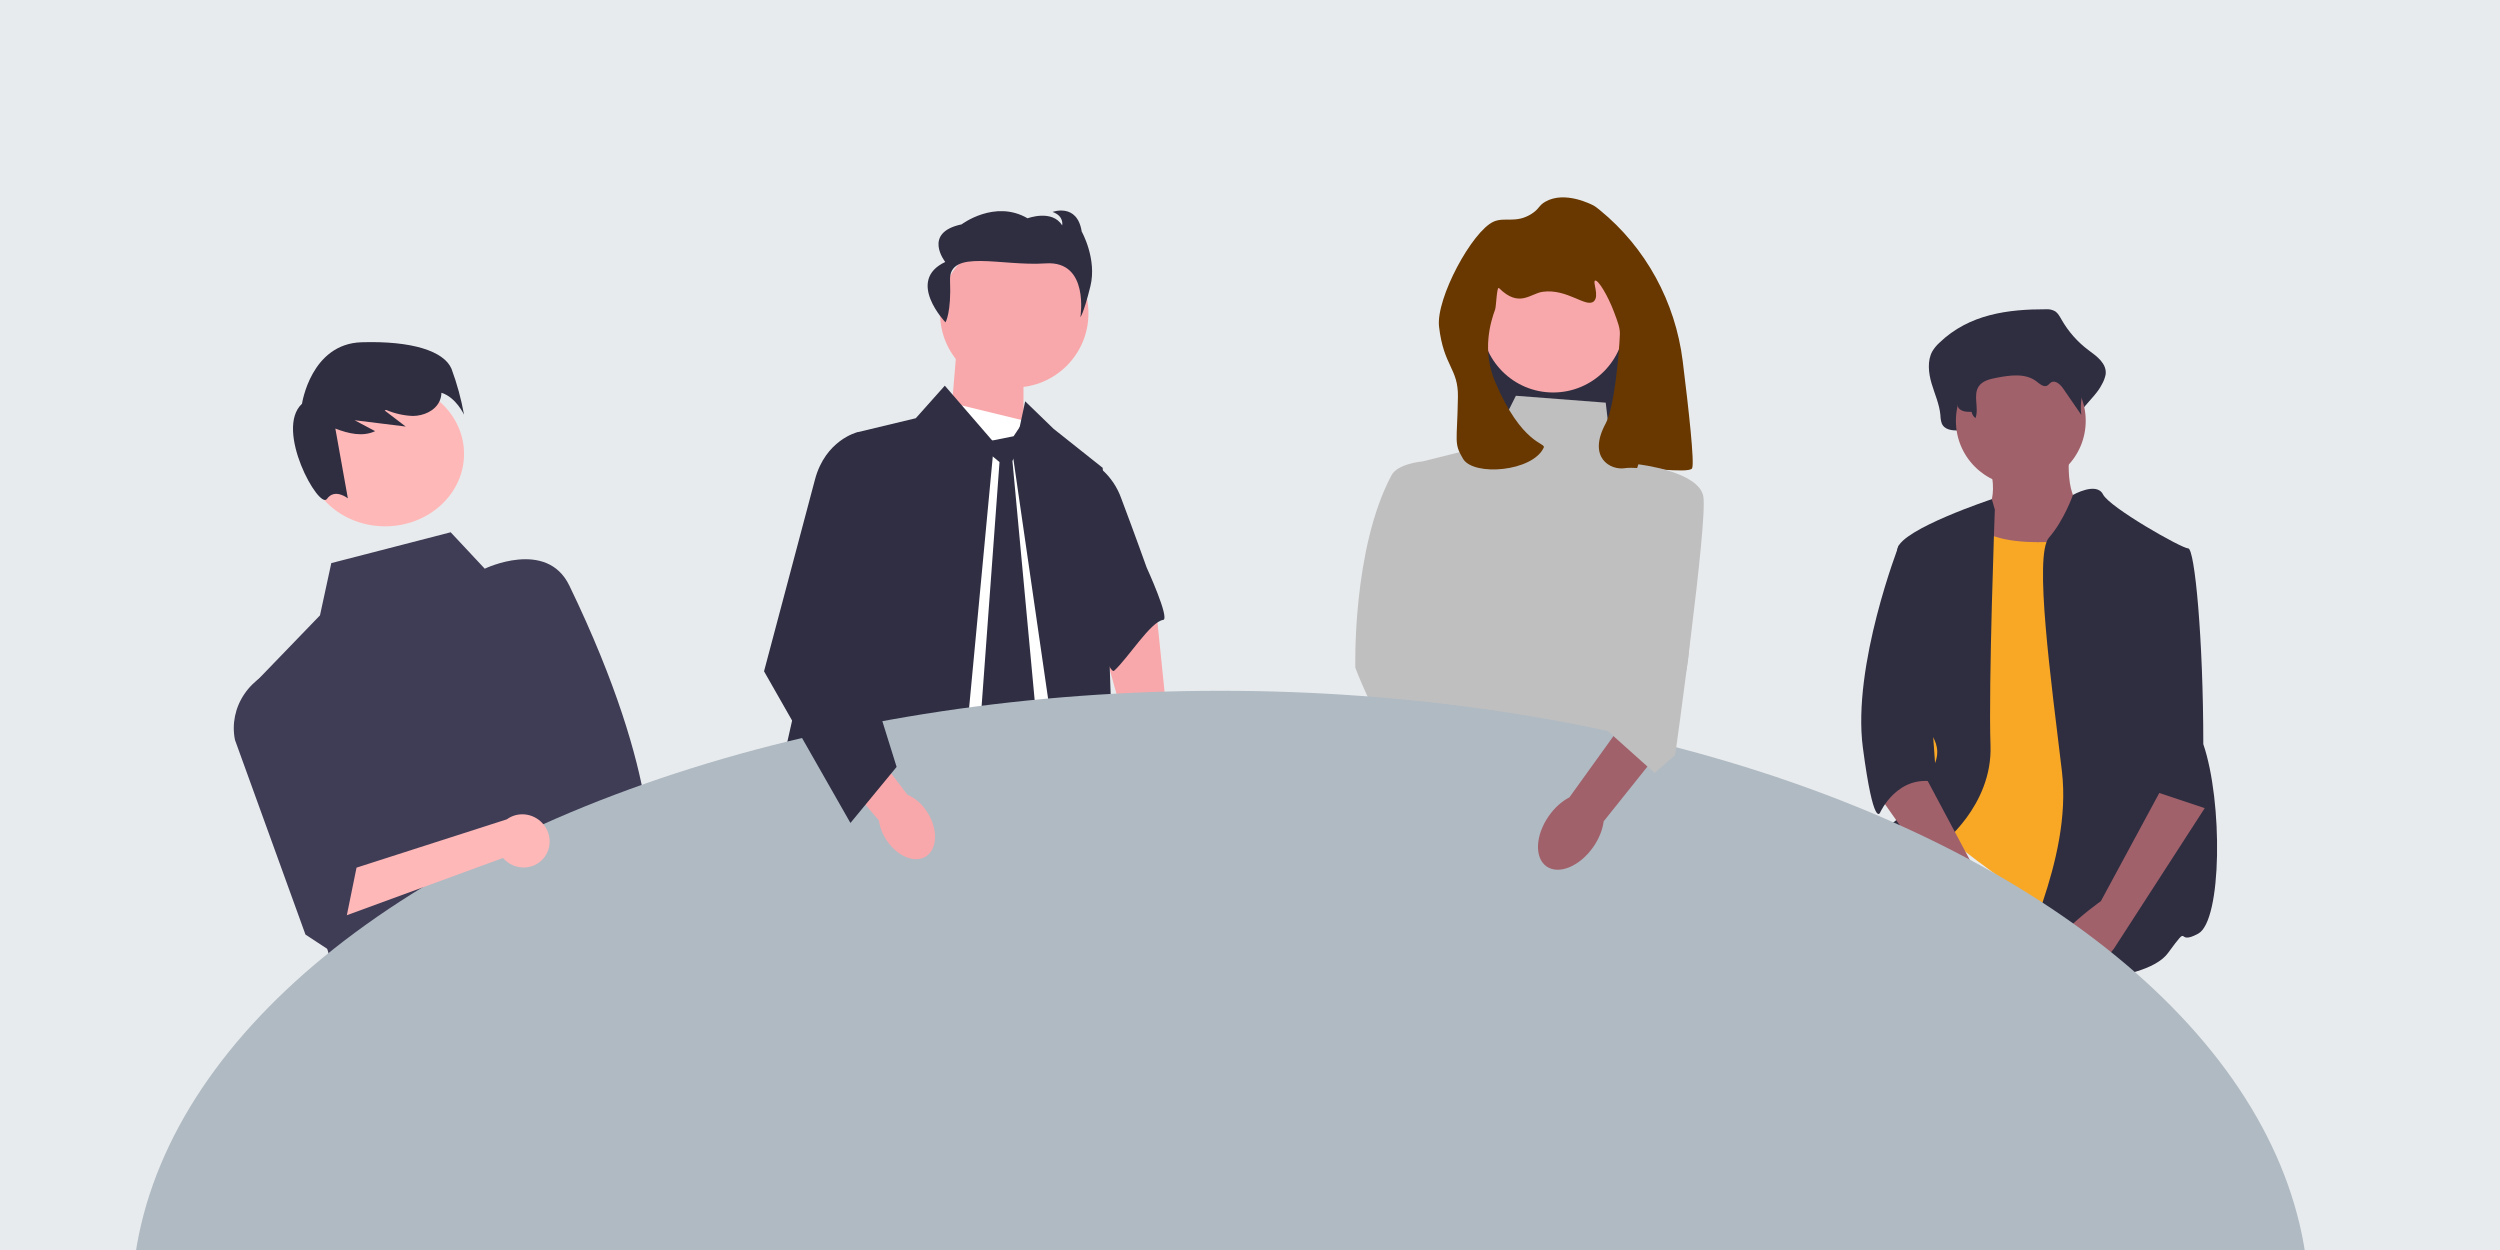 <?xml version="1.0" encoding="UTF-8"?>
<svg xmlns="http://www.w3.org/2000/svg" width="500" height="250" viewBox="0 0 500 250" fill="none">
  <rect x="0" y="0" width="500" height="250" fill="#808080" stroke="none"/>
  <g clip-path="url(#clip0_2044_583)">
    <rect width="500" height="250" fill="#E8EBED"></rect>
    <path d="M230.875 118.414L215.584 102.979L213.816 107.895L218.328 120.936L225.89 148.071C225.32 148.939 225.019 149.952 225.025 150.989C225.031 152.026 225.343 153.041 225.924 153.91C226.504 154.78 227.327 155.466 228.293 155.885C229.259 156.305 230.326 156.439 231.363 156.273C232.401 156.106 233.365 155.645 234.137 154.946C234.909 154.247 235.456 153.341 235.712 152.337C235.968 151.333 235.921 150.276 235.577 149.293C235.233 148.311 234.608 147.446 233.776 146.804L230.875 118.414Z" fill="#F8A8AB"></path>
    <path d="M205.907 95.751C202.279 101.188 215.171 120.952 215.171 120.952C215.799 119.57 221.803 135.088 222.809 134.171C225.667 131.566 230.141 124.309 232.628 123.985C234.05 123.8 229.329 113.505 229.329 113.505C229.329 113.505 227.172 107.425 224.244 99.659C223.457 97.448 222.134 95.476 220.398 93.927C218.663 92.378 216.572 91.303 214.32 90.801C214.32 90.801 209.535 90.314 205.907 95.751Z" fill="#2F2E43"></path>
    <path d="M328.746 101.953H296.269V50.131L328.746 60.495V101.953Z" fill="#2F2E41"></path>
    <path d="M321.143 80.534L303.177 79.152L298.34 88.825L284.52 92.28C284.52 92.28 279.552 92.698 278.303 95.044C270.408 109.868 271.066 133.553 271.066 133.553C277.901 151.309 292.191 169.844 287.975 184.177L340.491 181.413L331.723 157.706C331.723 157.706 331.508 148.938 336.345 137.192C341.182 125.446 333.581 95.044 333.581 95.044L322.525 92.28L321.143 80.534Z" fill="#BFBFBF"></path>
    <path d="M310.63 78.497C318.553 78.497 324.976 72.074 324.976 64.152C324.976 56.23 318.553 49.807 310.63 49.807C302.707 49.807 296.284 56.23 296.284 64.152C296.284 72.074 302.707 78.497 310.63 78.497Z" fill="#F8A8AB"></path>
    <path d="M306.279 42.791C303.194 44.736 300.934 43.344 298.73 44.325C294.424 46.241 287.154 59.702 287.809 65.338C288.738 73.319 291.672 73.648 291.584 79.374C291.443 88.57 290.713 88.531 292.596 91.742C294.691 95.313 306.554 94.344 308.757 89.501C309.191 88.546 304.365 88.921 299.032 76.388C296.356 70.098 298.113 64.367 299.032 61.878C299.247 61.295 299.345 57.157 299.805 57.616C303.832 61.643 306.089 58.699 308.521 58.361C313.511 57.668 317.269 61.694 318.783 60.249C319.91 59.173 318.473 56.33 319.019 56.12C319.602 55.897 321.531 59.017 322.794 62.372C323.608 64.535 324.016 65.617 323.973 66.854C323.843 70.673 322.869 81.502 321.144 84.679C317.417 91.54 322.11 94.129 325.035 93.629C327.399 93.225 337.847 94.816 338.419 93.662C338.928 92.633 337.765 82.052 336.542 72.215C335.072 60.392 329.181 49.527 319.945 42C319.403 41.559 318.999 41.256 318.783 41.14C318.272 40.866 312.997 38.127 309.11 40.315C307.68 41.12 307.913 41.762 306.279 42.791Z" fill="#683800"></path>
    <path d="M409.189 61.853C409.839 61.8 410.489 61.945 411.054 62.27C411.609 62.65 411.959 63.315 412.316 63.935C413.681 66.331 415.528 68.419 417.742 70.064C419.354 71.245 421.404 72.718 421.128 74.895C420.983 75.615 420.717 76.304 420.342 76.935C418.855 79.938 414.796 82.258 415.195 85.684C413.718 83.21 415.694 81.987 414.216 79.513C413.513 78.335 412.29 77.005 411.228 77.745C410.872 77.992 410.638 78.437 410.268 78.654C409.384 79.173 408.444 78.181 407.661 77.479C404.963 75.057 401.127 75.692 397.769 76.446C396.184 76.802 394.443 77.27 393.507 78.784C392.275 80.776 394.677 82.927 395.284 85.179C395.333 85.371 395.336 85.572 395.291 85.765C395.246 85.958 395.155 86.137 395.025 86.287C394.896 86.437 394.732 86.554 394.548 86.627C394.363 86.7 394.164 86.727 393.967 86.706C392.96 86.607 391.766 86.525 391.707 86.083C390.439 86.128 388.886 85.985 388.343 84.665C388.177 84.143 388.09 83.599 388.083 83.051C387.884 80.834 386.943 78.812 386.319 76.702C385.696 74.592 385.425 72.119 386.477 70.249C386.852 69.626 387.317 69.062 387.855 68.574C393.824 62.797 401.673 61.844 409.189 61.853Z" fill="#2F2E41"></path>
    <path d="M413.897 90.011C413.897 90.011 412.599 100.83 417.359 101.695C422.119 102.561 413.032 117.274 413.032 117.274L391.395 119.87L396.588 102.561C396.588 102.561 400.05 101.262 397.886 92.608C395.722 83.953 413.897 90.011 413.897 90.011Z" fill="#A0616A"></path>
    <path d="M404.161 97.152C396.991 97.152 391.179 91.339 391.179 84.17C391.179 77 396.991 71.188 404.161 71.188C411.33 71.188 417.143 77 417.143 84.17C417.143 91.339 411.33 97.152 404.161 97.152Z" fill="#A0616A"></path>
    <path d="M421.037 107.104C421.037 107.104 399.833 111.431 394.64 104.508C389.448 97.584 387.284 123.981 387.284 123.981L384.688 151.676L388.582 166.821C388.582 166.821 408.921 183.265 415.412 184.564C421.903 185.862 431.856 186.727 431.856 186.727C431.856 186.727 428.827 138.694 428.827 137.828C428.827 136.963 421.037 107.104 421.037 107.104Z" fill="#F9A826"></path>
    <path d="M414.589 98.988C414.589 98.988 419.306 96.286 420.605 98.882C421.903 101.479 436.344 109.68 437.642 109.68C438.941 109.68 440.661 127.706 440.661 148.829C444.575 160.291 444.405 184.131 439.645 186.727C434.885 189.324 438.347 184.131 433.587 190.622C428.827 197.113 405.459 197.113 404.161 194.517C402.862 191.92 414.546 172.447 412.383 154.272C410.219 136.097 406.757 110.999 409.786 107.537C412.815 104.075 414.589 98.988 414.589 98.988Z" fill="#2F2E41"></path>
    <path d="M398.968 101.911L398.365 99.837C398.365 99.837 380.36 105.806 379.495 109.701C378.629 113.595 379.062 140.858 382.091 143.021C385.12 145.185 389.448 148.647 386.418 153.84C383.389 159.033 379.927 164.658 377.331 165.091C374.735 165.524 369.974 168.553 371.273 171.582C372.571 174.611 388.149 168.985 388.149 168.985C388.149 168.985 398.535 161.196 398.102 149.08C397.67 136.963 398.968 101.911 398.968 101.911Z" fill="#2F2E41"></path>
    <path d="M408.557 65.25C409.08 65.211 409.604 65.313 410.075 65.544C410.501 65.855 410.852 66.257 411.102 66.721C412.256 68.457 413.761 69.933 415.519 71.053C416.832 71.888 418.5 72.929 418.276 74.468C418.154 74.984 417.937 75.473 417.636 75.91C416.421 78.053 415.937 80.534 416.258 82.977L412.649 77.732C412.076 76.899 411.081 75.959 410.216 76.482C409.927 76.657 409.736 76.971 409.435 77.125C408.715 77.491 407.95 76.79 407.313 76.294C405.117 74.582 401.994 75.031 399.261 75.564C397.97 75.816 396.553 76.146 395.79 77.217C394.523 78.996 395.846 81.567 395.107 83.623C394.9 83.478 394.724 83.293 394.59 83.078C394.455 82.864 394.366 82.625 394.325 82.376C393.294 82.407 392.029 82.306 391.587 81.373C391.453 81.008 391.381 80.622 391.375 80.233C391.213 78.666 390.447 77.236 389.94 75.745C389.432 74.254 389.212 72.506 390.068 71.184C390.381 70.736 390.759 70.337 391.19 70C396.049 65.917 402.438 65.244 408.557 65.25Z" fill="#2F2E41"></path>
    <path d="M383.822 152.974L394.208 172.447C394.208 172.447 409.353 188.026 400.699 189.757C392.044 191.488 387.284 175.477 387.284 175.477L376.033 159.465L383.822 152.974Z" fill="#A0616A"></path>
    <path d="M440.943 161.629L422.768 189.757C422.768 189.757 411.517 204.037 408.055 197.546C404.593 191.055 420.172 180.236 420.172 180.236L431.856 158.6L440.943 161.629Z" fill="#A0616A"></path>
    <path d="M383.822 107.97L379.79 109.04C379.79 109.04 370.407 133.068 372.571 149.512C374.735 165.956 376.033 162.495 376.033 162.495C376.033 162.495 379.495 154.705 387.284 156.436L383.822 107.97Z" fill="#2F2E41"></path>
    <path d="M189.801 88.113L204.696 93.008V71.566H191.181L189.801 88.113Z" fill="#F8A8AB"></path>
    <path d="M202.851 77.502C211.048 77.502 217.692 70.858 217.692 62.661C217.692 54.465 211.048 47.821 202.851 47.821C194.655 47.821 188.011 54.465 188.011 62.661C188.011 70.858 194.655 77.502 202.851 77.502Z" fill="#F8A8AB"></path>
    <path d="M188.988 80.273L205.962 84.402L220.472 147.108L218.766 158.719L176.262 165.913L168.638 158.719L188.988 80.273Z" fill="white"></path>
    <path d="M188.961 77.135L183.158 83.645L171.386 86.471L151.316 175.707L189.989 182.258L198.817 88.532L188.961 77.135Z" fill="#2F2E43"></path>
    <path d="M205.038 80.263L202.632 91.497L216.646 188.257H223.876L220.541 93.571L210.724 85.772L205.038 80.263Z" fill="#2F2E43"></path>
    <path d="M205.302 87.016L202.485 92.182L208.119 152.774L201.545 158.88L195.439 153.246L199.902 92.416L193.397 87.016L195.673 85.369L198.021 88.186L202.719 87.25L204.595 84.429L205.302 87.016Z" fill="#2F2E43"></path>
    <path d="M189.1 64.474C189.1 64.474 190.282 62.543 190.008 56.095C189.733 49.647 200.293 53.294 209.118 52.679C217.943 52.064 216.075 63.444 216.075 63.444C216.075 63.444 216.711 62.768 218.074 57.275C219.437 51.783 216.342 46.309 216.342 46.309C215.431 40.538 210.519 42.388 210.519 42.388C212.884 43.244 212.43 45.075 212.43 45.075C210.428 41.81 205.515 43.66 205.515 43.66C198.964 39.838 192.324 44.871 192.324 44.871C184.41 46.541 189.051 52.393 189.051 52.393C181.092 56.133 189.1 64.474 189.1 64.474Z" fill="#2F2E41"></path>
    <path d="M77.02 105.263C85.74 105.263 92.809 98.783 92.809 90.79C92.809 82.796 85.74 76.316 77.02 76.316C68.3 76.316 61.23 82.796 61.23 90.79C61.23 98.783 68.3 105.263 77.02 105.263Z" fill="#FFB8B8"></path>
    <path d="M90.304 73.764C88.811 70.233 82.415 68.136 72.294 68.452C62.173 68.768 60.4 80.749 60.4 80.749C54.826 85.907 63.826 102.012 65.387 99.791C66.949 97.571 69.571 99.67 69.571 99.67L67.072 85.719C69.711 86.727 72.548 87.404 75.03 86.23L70.918 84.047L81.141 85.31L76.925 82.09C77.028 82.057 77.13 82.022 77.232 81.988C78.923 82.711 80.734 83.12 82.573 83.192C84.723 83.176 87.007 82.176 87.908 80.238C88.147 79.706 88.277 79.132 88.289 78.549C91.253 79.505 92.809 82.951 92.809 82.951C92.247 79.822 91.408 76.748 90.304 73.764Z" fill="#2F2E41"></path>
    <path d="M90.133 106.452L66.259 112.62L63.996 123.073L50.704 136.842L67.472 197.013L71.462 237.925L148.509 218.02L129.87 174.314C129.87 174.314 132.941 156.579 113.862 117.105C109.335 107.74 96.949 113.738 96.949 113.738L90.133 106.452Z" fill="#3F3D56"></path>
    <path d="M87.013 198.684L76.341 196.913L72.52 193.946L69.95 192.723L61.094 186.916L61.067 186.843L46.994 147.984C46.348 144.793 47.032 141.492 48.907 138.756C50.781 136.021 53.704 134.059 57.077 133.271C58.942 132.837 60.884 132.778 62.776 133.096C64.667 133.414 66.465 134.103 68.051 135.117C69.637 136.132 70.975 137.448 71.977 138.98C72.98 140.512 73.623 142.225 73.865 144.006L78.394 177.31L85.902 184.552L89.186 185.147L89.942 188.451L92.809 192.592L87.013 198.684Z" fill="#3F3D56"></path>
    <ellipse cx="244.079" cy="261.184" rx="217.763" ry="123.026" fill="#AFBAC3"></ellipse>
    <path d="M108.733 171.628C108.248 172.218 107.636 172.691 106.94 173.015C106.244 173.339 105.482 173.504 104.707 173.501C103.931 173.497 103.162 173.324 102.452 172.994C101.743 172.664 101.111 172.185 100.601 171.591L69.369 183.043L71.307 173.53L101.361 163.869C102.399 163.107 103.692 162.757 104.994 162.887C106.296 163.017 107.517 163.617 108.425 164.573C109.334 165.53 109.867 166.776 109.924 168.076C109.981 169.377 109.557 170.64 108.733 171.628Z" fill="#FFB8B8"></path>
    <path d="M177.634 168.499C179.996 171.687 183.575 172.784 185.625 170.953C187.676 169.123 187.424 165.054 185.061 161.861C184.134 160.572 182.909 159.572 181.487 158.948L171.303 145.594L165.055 151.53L175.758 164.063C176.028 165.719 176.67 167.238 177.634 168.495V168.499Z" fill="#F8A8AB"></path>
    <path d="M176.038 87.934L171.386 86.471C171.386 86.471 165.083 88.035 162.996 95.907L152.807 134.259L170.088 164.592L179.323 153.38L170.625 125.533L176.043 87.934H176.038Z" fill="#2F2E43"></path>
    <path d="M318.639 169.419C319.82 167.732 320.522 165.918 320.733 164.267L333.002 148.909L325.523 143.284L313.883 159.47C312.404 160.232 310.94 161.512 309.759 163.199C307.06 167.052 306.86 171.569 309.312 173.286C311.764 175.004 315.94 173.272 318.639 169.419Z" fill="#A0616A"></path>
    <path d="M327.671 92.863C327.671 92.863 339.747 94.245 340.664 99.273C341.58 104.302 335.043 150.998 335.043 150.998L330.934 154.605L290.469 118.351L301.143 111.647L317.548 124.537L327.671 92.863Z" fill="#BFBFBF"></path>
  </g>
  <defs>
    <clipPath id="clip0_2044_583">
      <rect width="500" height="250" fill="white"></rect>
    </clipPath>
  </defs>
</svg>
